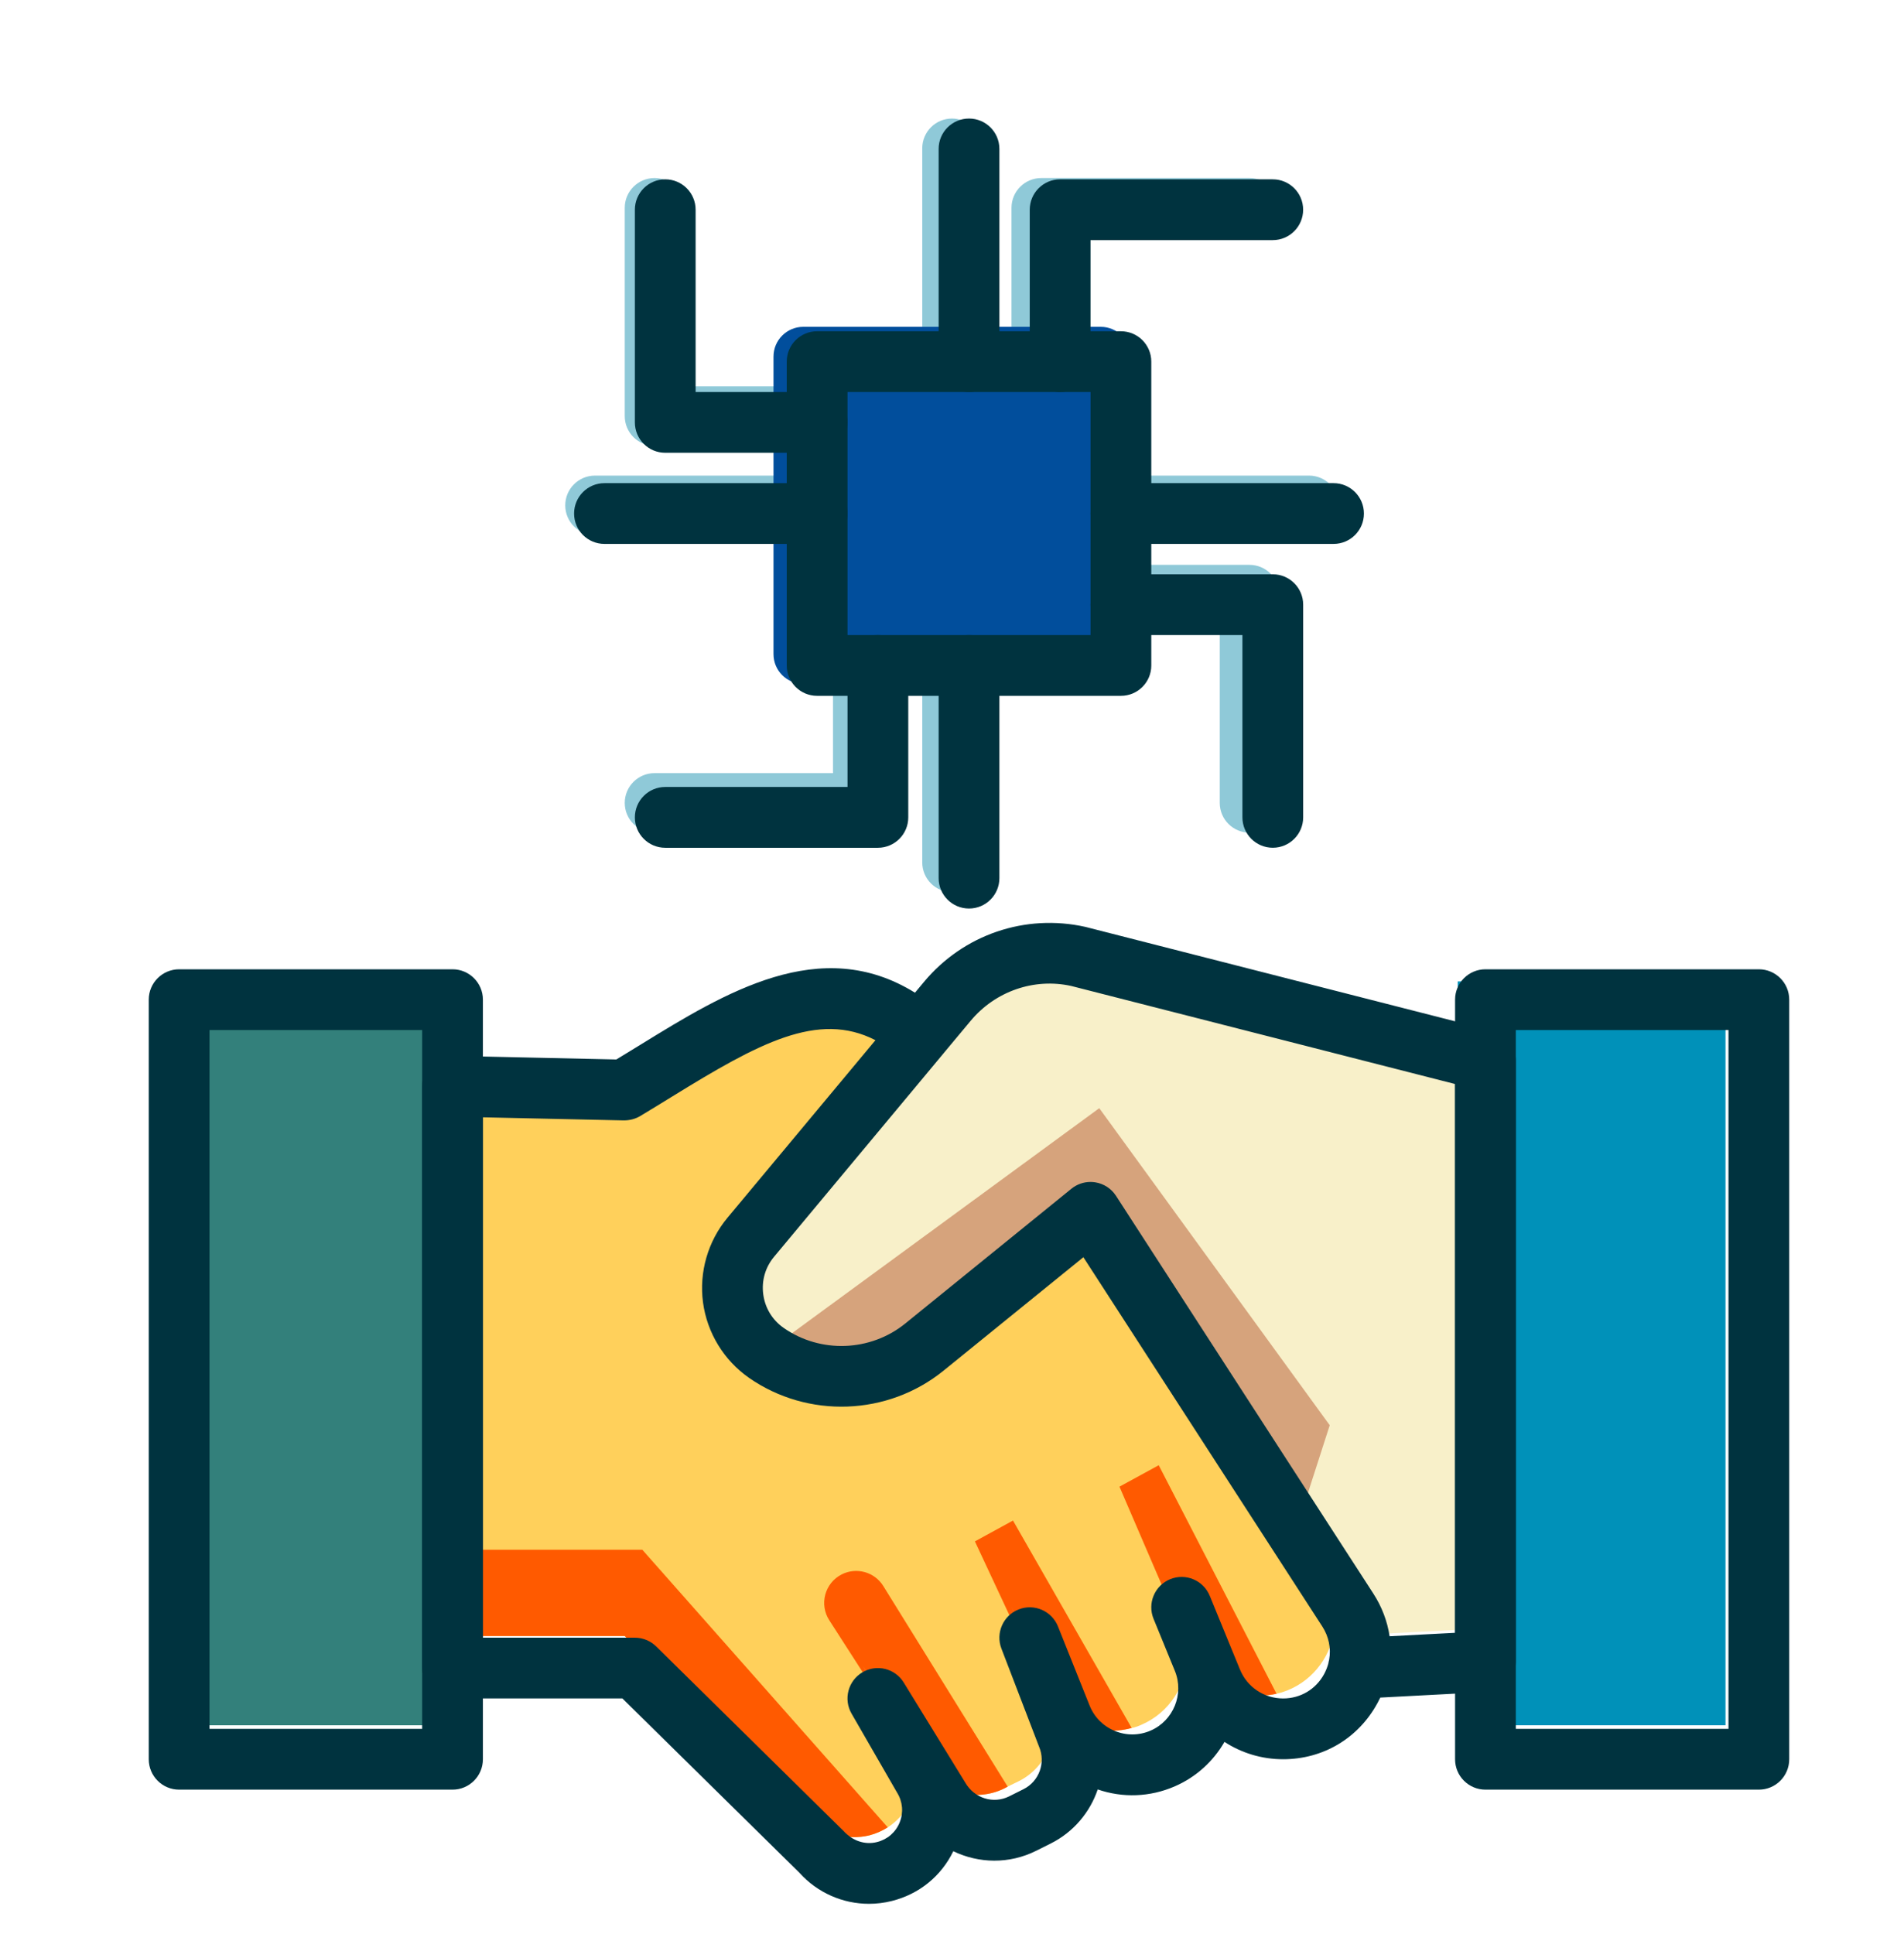 <svg width="64" height="65" viewBox="0 0 64 65" fill="none" xmlns="http://www.w3.org/2000/svg">
<path d="M58 32.984V57.984H49V54.774V34.984V32.984H58Z" fill="#0091B9"/>
<path d="M15 54.984V57.984H6V32.984H15V35.834V54.984Z" fill="#33807B"/>
<path d="M48.999 34.985V54.775L44.809 54.995C44.859 54.815 44.879 54.635 44.879 54.445C44.879 53.985 44.749 53.505 44.469 53.075L43.509 51.585L35.999 39.985L30.529 44.425C29.299 45.415 27.659 45.645 26.229 45.095C25.919 44.965 25.619 44.805 25.329 44.605C24.599 44.095 24.219 43.285 24.219 42.465C24.219 41.885 24.409 41.295 24.819 40.805L30.389 34.115L31.289 33.045C32.339 31.775 34.009 31.205 35.609 31.565L48.999 34.985Z" fill="#F8F0C9"/>
<path d="M44.88 54.445C44.88 54.635 44.86 54.815 44.81 54.995C44.61 55.905 43.9 56.695 42.91 56.925C42.73 56.965 42.54 56.985 42.34 56.985C41.31 56.985 40.38 56.365 39.99 55.415L39.7 54.705C39.74 54.805 39.78 54.905 39.8 55.005C39.86 55.225 39.89 55.435 39.89 55.655C39.89 56.625 39.32 57.555 38.37 57.965C38.26 58.015 38.15 58.055 38.04 58.075C36.83 58.415 35.53 57.795 35.04 56.585L34 53.985L34.99 56.555L35.23 57.175C35.66 58.195 35.23 59.375 34.24 59.865L33.87 60.045L33.76 60.105C32.77 60.595 31.57 60.235 31.02 59.275L29 55.985L30.21 58.085L30.48 58.555C30.7 58.905 30.8 59.285 30.8 59.655C30.8 60.355 30.44 61.025 29.84 61.415C29.65 61.535 29.45 61.625 29.22 61.685C28.47 61.865 27.68 61.625 27.16 61.055L21 54.985H15V35.835L20.66 35.955C23.96 33.985 27.23 31.435 30.39 34.115L24.82 40.805C24.41 41.295 24.22 41.885 24.22 42.465C24.22 43.285 24.6 44.095 25.33 44.605C26.91 45.715 29.03 45.635 30.53 44.425L36 39.985L44.47 53.075C44.75 53.505 44.88 53.985 44.88 54.445Z" fill="#FFD05B"/>
<path d="M29.84 61.414C29.65 61.534 29.45 61.624 29.22 61.684C28.47 61.864 27.68 61.624 27.16 61.054L21 54.984H15V52.084H21.59L29.84 61.414Z" fill="#FF5A00"/>
<path d="M33.871 60.045L33.761 60.105C32.771 60.595 31.571 60.235 31.021 59.275L29.001 55.985L30.211 58.085L27.875 54.454C27.53 53.919 27.723 53.204 28.29 52.914C28.788 52.66 29.398 52.83 29.692 53.306L33.871 60.045Z" fill="#FF5A00"/>
<path d="M38.039 58.074C36.83 58.413 35.529 57.794 35.039 56.584L33.999 53.983L34.989 56.553L32.77 51.803L34.05 51.103L38.039 58.074Z" fill="#FF5A00"/>
<path d="M42.909 56.924C42.729 56.964 42.539 56.984 42.339 56.984C41.309 56.984 40.379 56.364 39.989 55.414L39.699 54.704C39.739 54.804 39.779 54.904 39.799 55.004L37.629 49.964L38.949 49.244L42.909 56.924Z" fill="#FF5A00"/>
<path d="M44.697 47.9L43.511 51.584L36.001 39.984L30.53 44.424C29.3 45.414 27.66 45.644 26.23 45.094L36.95 37.244L44.697 47.9Z" fill="#D6A37C"/>
<path d="M44 17.984H37C36.448 17.984 36 17.537 36 16.984C36 16.432 36.448 15.984 37 15.984H44C44.552 15.984 45 16.432 45 16.984C45 17.537 44.552 17.984 44 17.984Z" fill="#8FC9D8"/>
<path d="M32 12.984C31.448 12.984 31 12.537 31 11.984V4.984C31 4.432 31.448 3.984 32 3.984C32.552 3.984 33 4.432 33 4.984V11.984C33 12.537 32.552 12.984 32 12.984Z" fill="#8FC9D8"/>
<path d="M27 17.984H20C19.448 17.984 19 17.537 19 16.984C19 16.432 19.448 15.984 20 15.984H27C27.552 15.984 28 16.432 28 16.984C28 17.537 27.552 17.984 27 17.984Z" fill="#8FC9D8"/>
<path d="M32 29.984C31.448 29.984 31 29.537 31 28.984V21.984C31 21.432 31.448 20.984 32 20.984C32.552 20.984 33 21.432 33 21.984V28.984C33 29.537 32.552 29.984 32 29.984Z" fill="#8FC9D8"/>
<path d="M42 27.984C41.448 27.984 41 27.537 41 26.984V20.984H37C36.448 20.984 36 20.537 36 19.984C36 19.432 36.448 18.984 37 18.984H42C42.552 18.984 43 19.432 43 19.984V26.984C43 27.537 42.552 27.984 42 27.984Z" fill="#8FC9D8"/>
<path d="M35 12.984C34.448 12.984 34 12.537 34 11.984V6.984C34 6.432 34.448 5.984 35 5.984H42C42.552 5.984 43 6.432 43 6.984C43 7.537 42.552 7.984 42 7.984H36V11.984C36 12.537 35.552 12.984 35 12.984Z" fill="#8FC9D8"/>
<path d="M27 14.984H22C21.448 14.984 21 14.537 21 13.984V6.984C21 6.432 21.448 5.984 22 5.984C22.552 5.984 23 6.432 23 6.984V12.984H27C27.552 12.984 28 13.432 28 13.984C28 14.537 27.552 14.984 27 14.984Z" fill="#8FC9D8"/>
<path d="M29 27.984H22C21.448 27.984 21 27.537 21 26.984C21 26.432 21.448 25.984 22 25.984H28V21.984C28 21.432 28.448 20.984 29 20.984C29.552 20.984 30 21.432 30 21.984V26.984C30 27.537 29.552 27.984 29 27.984Z" fill="#8FC9D8"/>
<path d="M37 10.984H27C26.448 10.984 26 11.432 26 11.984V21.984C26 22.537 26.448 22.984 27 22.984H37C37.552 22.984 38 22.537 38 21.984V11.984C38 11.432 37.552 10.984 37 10.984Z" fill="#014E9C"/>
<path d="M29.209 63.984C28.329 63.984 27.477 63.614 26.871 62.94L20.921 57.082H15.213C14.649 57.082 14.191 56.626 14.191 56.061V36.507C14.191 36.233 14.302 35.97 14.498 35.777C14.695 35.586 14.947 35.476 15.235 35.486L20.718 35.607C20.986 35.444 21.254 35.28 21.522 35.115C24.373 33.36 27.574 31.39 30.756 33.363L31.059 32.999C32.384 31.41 34.461 30.7 36.483 31.151L50.184 34.65C50.636 34.765 50.952 35.172 50.952 35.639V55.844C50.952 56.386 50.527 56.835 49.985 56.864L46.396 57.053C46.366 57.116 46.334 57.179 46.3 57.24C45.658 58.421 44.473 59.125 43.13 59.125C42.411 59.125 41.732 58.915 41.159 58.542C40.786 59.188 40.212 59.724 39.482 60.039C38.653 60.397 37.743 60.431 36.898 60.14C36.64 60.902 36.092 61.57 35.317 61.958L34.83 62.201C33.923 62.655 32.898 62.629 32.044 62.216C31.636 63.056 30.894 63.66 29.977 63.889C29.722 63.953 29.464 63.984 29.209 63.984ZM16.234 55.04H21.339C21.608 55.04 21.865 55.146 22.056 55.333L28.347 61.529C28.665 61.879 29.084 62.009 29.481 61.908C29.83 61.82 30.107 61.58 30.241 61.248C30.375 60.915 30.343 60.55 30.153 60.245L28.624 57.592C28.345 57.108 28.506 56.491 28.986 56.205C29.467 55.919 30.085 56.071 30.378 56.548L32.442 59.904C32.75 60.442 33.391 60.634 33.918 60.374L34.404 60.131C34.928 59.869 35.157 59.241 34.926 58.702L33.661 55.406C33.46 54.883 33.719 54.294 34.241 54.09C34.763 53.883 35.353 54.141 35.562 54.661L36.625 57.319C36.781 57.71 37.082 58.013 37.471 58.173C37.86 58.334 38.286 58.33 38.673 58.164C39.442 57.832 39.809 56.933 39.492 56.158L38.775 54.406C38.561 53.884 38.811 53.288 39.333 53.074C39.856 52.86 40.45 53.112 40.664 53.632L41.679 56.109C41.921 56.7 42.491 57.082 43.13 57.082C43.713 57.082 44.228 56.776 44.507 56.265C44.568 56.151 44.615 56.033 44.648 55.914C44.655 55.869 44.665 55.824 44.677 55.781C44.745 55.399 44.667 55.004 44.446 54.662L36.416 42.253L31.715 46.066C29.841 47.586 27.15 47.683 25.173 46.304C24.33 45.714 23.768 44.793 23.631 43.774C23.495 42.756 23.794 41.719 24.451 40.929L29.427 34.959C27.491 33.964 25.489 35.07 22.592 36.854C22.233 37.075 21.874 37.296 21.514 37.512C21.349 37.609 21.161 37.655 20.968 37.655L16.234 37.551V55.04ZM36.656 39.723C36.709 39.723 36.763 39.727 36.816 39.736C37.102 39.781 37.356 39.947 37.513 40.19L46.16 53.553C46.451 54.002 46.635 54.492 46.709 54.992L48.91 54.876V36.432L36.008 33.137C34.768 32.862 33.461 33.307 32.627 34.308L31.73 35.383C31.723 35.394 31.715 35.403 31.708 35.411C31.704 35.416 31.7 35.42 31.696 35.425L26.021 42.236C25.723 42.592 25.594 43.043 25.656 43.503C25.717 43.962 25.961 44.363 26.342 44.629C27.577 45.491 29.258 45.429 30.429 44.481L36.013 39.952C36.196 39.803 36.423 39.723 36.656 39.723Z" fill="#00333F"/>
<path d="M15.211 60.147H6.021C5.457 60.147 5 59.69 5 59.125V33.597C5 33.033 5.457 32.576 6.021 32.576H15.211C15.775 32.576 16.232 33.033 16.232 33.597V59.125C16.232 59.69 15.775 60.147 15.211 60.147ZM7.042 58.104H14.19V34.618H7.042V58.104Z" fill="#00333F"/>
<path d="M59.121 60.147H49.931C49.367 60.147 48.91 59.69 48.91 59.125V33.597C48.91 33.033 49.367 32.576 49.931 32.576H59.121C59.685 32.576 60.142 33.033 60.142 33.597V59.125C60.142 59.69 59.685 60.147 59.121 60.147ZM50.952 58.104H58.1V34.618H50.952V58.104Z" fill="#00333F"/>
<path d="M37.678 23.386H27.466C26.902 23.386 26.445 22.93 26.445 22.365V12.154C26.445 11.589 26.902 11.133 27.466 11.133H37.678C38.242 11.133 38.699 11.589 38.699 12.154V22.365C38.699 22.93 38.242 23.386 37.678 23.386ZM28.488 21.344H36.657V13.175H28.488V21.344Z" fill="#00333F"/>
<path d="M44.825 18.28H37.677C37.114 18.28 36.656 17.824 36.656 17.259C36.656 16.695 37.114 16.238 37.677 16.238H44.825C45.389 16.238 45.846 16.695 45.846 17.259C45.846 17.824 45.389 18.28 44.825 18.28Z" fill="#00333F"/>
<path d="M32.572 13.175C32.008 13.175 31.551 12.718 31.551 12.153V5.005C31.551 4.441 32.008 3.984 32.572 3.984C33.136 3.984 33.593 4.441 33.593 5.005V12.153C33.593 12.718 33.136 13.175 32.572 13.175Z" fill="#00333F"/>
<path d="M27.466 18.28H20.318C19.754 18.28 19.297 17.824 19.297 17.259C19.297 16.695 19.754 16.238 20.318 16.238H27.466C28.03 16.238 28.487 16.695 28.487 17.259C28.487 17.824 28.03 18.28 27.466 18.28Z" fill="#00333F"/>
<path d="M32.572 30.534C32.008 30.534 31.551 30.077 31.551 29.513V22.365C31.551 21.8 32.008 21.344 32.572 21.344C33.136 21.344 33.593 21.8 33.593 22.365V29.513C33.593 30.077 33.136 30.534 32.572 30.534Z" fill="#00333F"/>
<path d="M42.783 28.491C42.219 28.491 41.762 28.034 41.762 27.47V21.343H37.677C37.114 21.343 36.656 20.886 36.656 20.322C36.656 19.758 37.114 19.301 37.677 19.301H42.783C43.347 19.301 43.804 19.758 43.804 20.322V27.47C43.804 28.034 43.347 28.491 42.783 28.491Z" fill="#00333F"/>
<path d="M35.634 13.175C35.071 13.175 34.613 12.719 34.613 12.154V7.048C34.613 6.484 35.071 6.027 35.634 6.027H42.782C43.346 6.027 43.803 6.484 43.803 7.048C43.803 7.613 43.346 8.07 42.782 8.07H36.656V12.154C36.656 12.719 36.198 13.175 35.634 13.175Z" fill="#00333F"/>
<path d="M27.467 15.217H22.361C21.797 15.217 21.34 14.761 21.34 14.196V7.048C21.34 6.484 21.797 6.027 22.361 6.027C22.925 6.027 23.382 6.484 23.382 7.048V13.175H27.467C28.03 13.175 28.488 13.632 28.488 14.196C28.488 14.761 28.03 15.217 27.467 15.217Z" fill="#00333F"/>
<path d="M29.509 28.492H22.361C21.797 28.492 21.34 28.035 21.34 27.471C21.34 26.906 21.797 26.449 22.361 26.449H28.488V22.365C28.488 21.8 28.945 21.344 29.509 21.344C30.073 21.344 30.53 21.8 30.53 22.365V27.471C30.53 28.035 30.073 28.492 29.509 28.492Z" fill="#00333F"/>
</svg>
